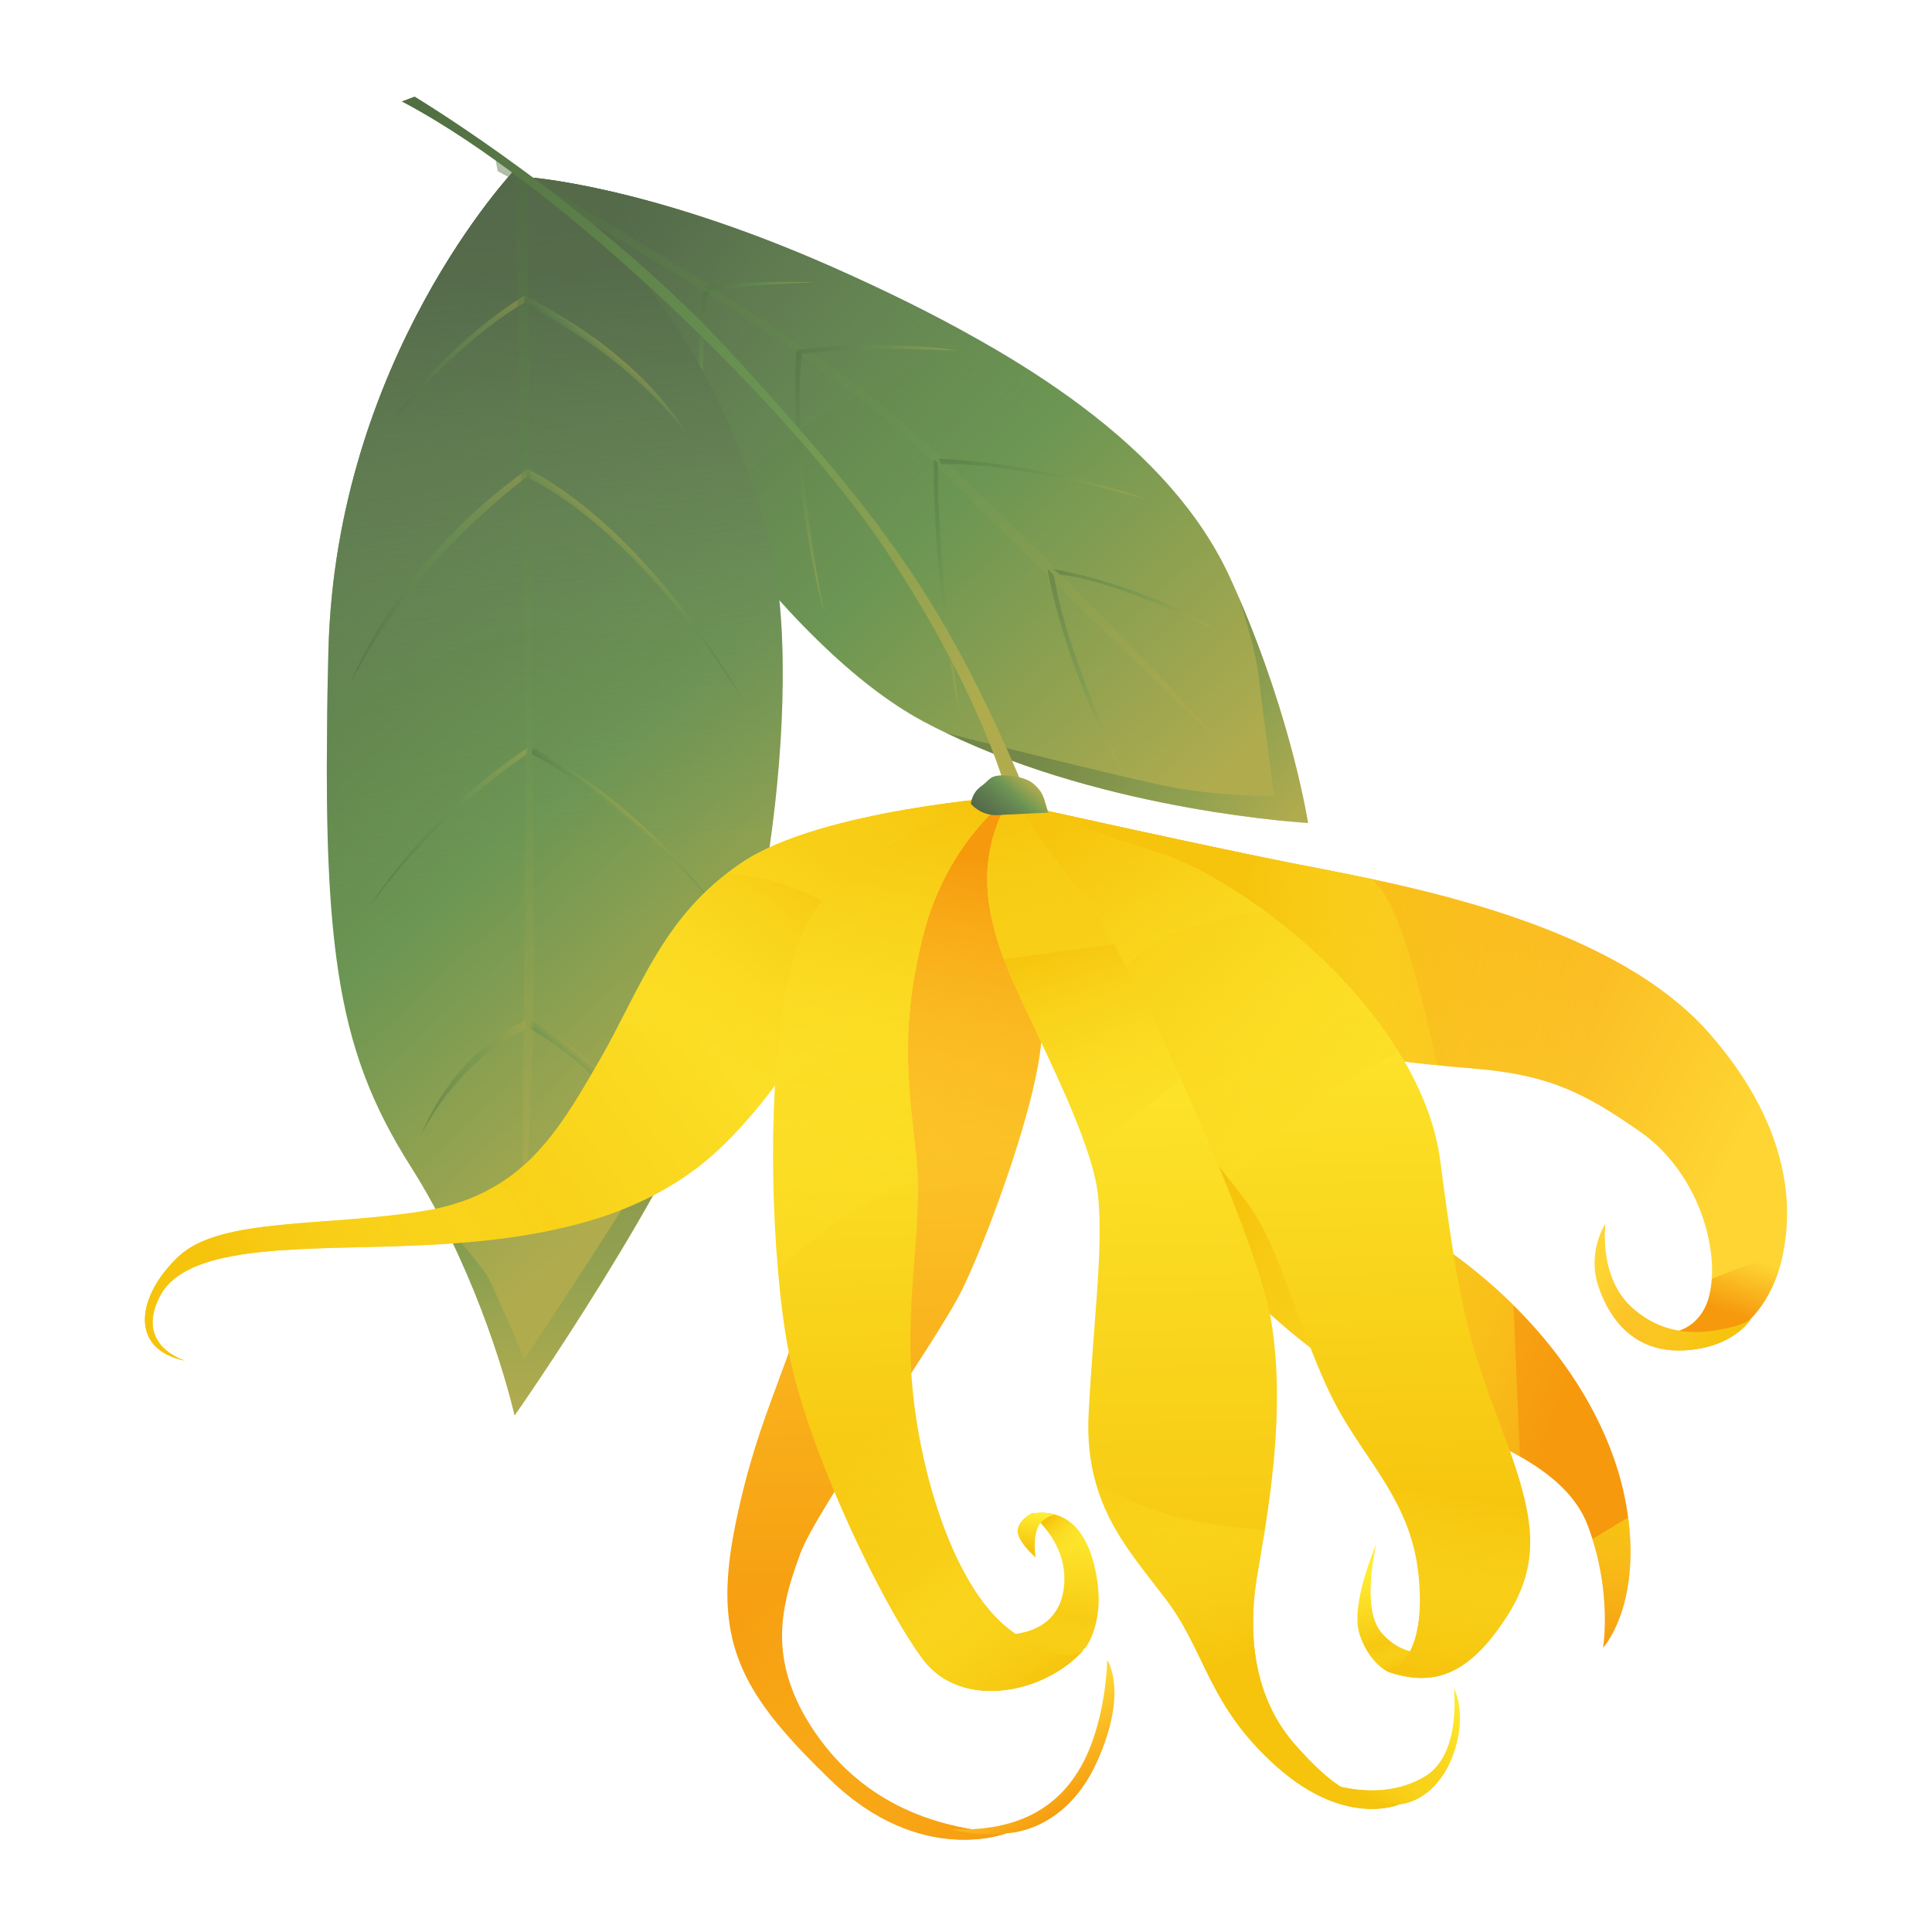 <?xml version="1.0" encoding="UTF-8"?>
<svg xmlns="http://www.w3.org/2000/svg" width="40" height="40" viewBox="0 0 40 40" fill="none">
  <path d="M27.081 17.038C27.081 17.038 22.973 16.813 19.593 15.177C19.433 15.102 19.275 15.02 19.117 14.937C18.403 14.554 17.668 13.977 16.949 13.276C16.173 12.523 15.412 11.622 14.706 10.668C12.908 8.238 11.446 5.436 10.923 3.669C10.923 3.669 13.358 3.819 17.216 5.521C18.305 6.003 19.337 6.507 20.287 7.048C21.053 7.48 21.764 7.936 22.406 8.419C23.793 9.462 24.864 10.632 25.477 11.982C25.542 12.122 25.601 12.259 25.661 12.396C26.763 14.963 27.081 17.038 27.081 17.038Z" fill="url(#paint0_linear_1330_20169)"></path>
  <path opacity="0.45" d="M27.082 17.038C27.082 17.038 22.973 16.813 19.594 15.178C20.427 15.387 23.328 16.117 24.21 16.288C25.245 16.489 26.381 16.489 26.381 16.489C26.381 16.489 26.179 14.986 26.047 13.918C26 13.545 25.843 12.979 25.661 12.396C26.764 14.963 27.082 17.038 27.082 17.038Z" fill="url(#paint1_linear_1330_20169)"></path>
  <path opacity="0.75" d="M22.406 8.419C21.402 8.655 20.145 9.115 19.301 10.011C18.434 10.934 17.565 12.256 16.949 13.276C16.173 12.523 15.412 11.622 14.706 10.668C12.908 8.238 11.446 5.436 10.923 3.669C10.923 3.669 13.358 3.819 17.216 5.521C18.305 6.003 19.337 6.507 20.287 7.048C21.053 7.48 21.764 7.936 22.406 8.419Z" fill="url(#paint2_linear_1330_20169)"></path>
  <path opacity="0.75" d="M20.287 7.048C19.386 7.392 18.364 7.832 17.43 8.342C16.196 9.02 15.291 9.941 14.706 10.668C12.908 8.238 11.446 5.436 10.923 3.669C10.923 3.669 13.358 3.819 17.216 5.521C18.305 6.003 19.337 6.507 20.287 7.048Z" fill="url(#paint3_linear_1330_20169)"></path>
  <path opacity="0.45" d="M25.61 15.721C25.61 15.721 21.857 12.133 19.4 9.645C16.763 6.974 10.303 3.544 10.303 3.544L10.253 3.269C10.253 3.269 15.261 6.073 17.831 8.043C20.402 10.012 25.61 15.721 25.61 15.721Z" fill="url(#paint4_linear_1330_20169)"></path>
  <path opacity="0.45" d="M14.56 5.922C14.56 5.922 15.587 5.797 16.864 5.847C16.864 5.847 15.303 5.897 14.727 6.022L14.56 5.922Z" fill="url(#paint5_linear_1330_20169)"></path>
  <path opacity="0.45" d="M14.561 6.048C14.561 6.048 14.36 7.225 14.561 8.877C14.561 8.877 14.502 6.807 14.678 6.006L14.561 6.048Z" fill="url(#paint6_linear_1330_20169)"></path>
  <path opacity="0.45" d="M16.488 7.25C16.488 7.25 16.288 9.779 17.064 12.683C17.064 12.683 16.397 9.545 16.597 7.325L16.488 7.25Z" fill="url(#paint7_linear_1330_20169)"></path>
  <path opacity="0.45" d="M16.489 7.25C16.489 7.25 18.25 7.008 19.835 7.258C19.835 7.258 17.799 7.158 16.597 7.325L16.489 7.25Z" fill="url(#paint8_linear_1330_20169)"></path>
  <path opacity="0.45" d="M19.335 9.512C19.335 9.512 19.285 12.032 19.869 14.753C19.869 14.753 19.385 11.498 19.418 9.578L19.335 9.512Z" fill="url(#paint9_linear_1330_20169)"></path>
  <path opacity="0.45" d="M19.435 9.496C19.435 9.496 21.705 9.58 23.758 10.347C23.758 10.347 21.02 9.546 19.485 9.613L19.435 9.496Z" fill="url(#paint10_linear_1330_20169)"></path>
  <path opacity="0.45" d="M21.689 11.78C21.689 11.78 22.006 13.8 23.257 16.02C23.257 16.02 22.056 13.483 21.822 11.914L21.689 11.78Z" fill="url(#paint11_linear_1330_20169)"></path>
  <path opacity="0.45" d="M21.805 11.78C21.805 11.78 23.741 12.114 25.227 13.066C25.227 13.066 23.056 11.997 21.938 11.897L21.805 11.78Z" fill="url(#paint12_linear_1330_20169)"></path>
  <path d="M16.204 13.731C16.217 14.776 16.142 15.948 15.989 17.131C15.865 18.106 15.686 19.087 15.464 20.013C15.464 20.013 15.464 20.016 15.464 20.018C15.327 20.569 15.177 21.102 15.011 21.596C14.059 24.45 10.654 29.306 10.654 29.306C10.654 29.306 10.222 27.358 9.141 25.268C8.949 24.895 8.737 24.52 8.502 24.15C7.712 22.903 7.247 21.736 7.001 20.096C6.809 18.817 6.747 17.255 6.771 15.144C6.773 14.623 6.784 14.072 6.799 13.482C6.949 7.423 10.654 3.519 10.654 3.519C10.654 3.519 10.657 3.519 10.657 3.521C10.748 3.568 10.835 3.617 10.924 3.669C14.015 5.472 15.821 9.798 16.114 12.23C16.168 12.686 16.199 13.193 16.204 13.731Z" fill="url(#paint13_linear_1330_20169)"></path>
  <path opacity="0.45" d="M15.464 20.02C15.327 20.571 15.177 21.104 15.011 21.598C14.059 24.452 10.654 29.308 10.654 29.308C10.654 29.308 10.222 27.36 9.141 25.269C9.617 25.802 10.028 26.291 10.121 26.472C10.354 26.938 10.856 28.141 10.856 28.141C10.856 28.141 13.759 23.8 14.227 22.731C14.468 22.18 15.003 21.015 15.464 20.02Z" fill="url(#paint14_linear_1330_20169)"></path>
  <path d="M16.204 13.731C16.217 14.776 16.142 15.948 15.989 17.131C14.387 17.188 11.974 17.39 10.054 18.057C8.636 18.548 7.653 19.356 7.001 20.096C6.809 18.817 6.747 17.255 6.771 15.144C6.773 14.623 6.784 14.072 6.799 13.482C6.949 7.423 10.654 3.519 10.654 3.519C10.654 3.519 10.657 3.519 10.657 3.521C10.748 3.568 10.835 3.617 10.924 3.669C14.015 5.472 15.821 9.798 16.114 12.23C16.168 12.686 16.199 13.193 16.204 13.731Z" fill="url(#paint15_linear_1330_20169)"></path>
  <path opacity="0.75" d="M16.204 13.731C14.711 13.343 11.883 12.722 10.328 13.133C8.923 13.503 7.56 14.489 6.771 15.144C6.773 14.623 6.783 14.072 6.799 13.482C6.949 7.423 10.654 3.519 10.654 3.519C10.654 3.519 10.657 3.519 10.657 3.521C10.747 3.568 10.835 3.617 10.923 3.669C14.015 5.472 15.821 9.798 16.113 12.23C16.168 12.686 16.199 13.193 16.204 13.731Z" fill="url(#paint16_linear_1330_20169)"></path>
  <path opacity="0.45" d="M13.334 23.549C13.334 23.549 12.557 22.222 10.98 21.296V21.12C10.98 21.12 12.733 21.972 13.334 23.549Z" fill="url(#paint17_linear_1330_20169)"></path>
  <path opacity="0.45" d="M8.718 23.499C8.718 23.499 9.452 21.963 10.904 21.296L10.871 21.129C10.871 21.129 9.469 21.679 8.718 23.499Z" fill="url(#paint18_linear_1330_20169)"></path>
  <path opacity="0.45" d="M14.777 18.743C14.777 18.743 13.325 16.84 11.005 15.605L11.022 15.472C11.022 15.472 13.175 16.506 14.777 18.743Z" fill="url(#paint19_linear_1330_20169)"></path>
  <path opacity="0.45" d="M10.905 15.622C10.905 15.622 9.119 16.757 7.649 18.777C7.649 18.777 8.784 16.891 10.938 15.472L10.905 15.622Z" fill="url(#paint20_linear_1330_20169)"></path>
  <path opacity="0.45" d="M10.905 9.879C10.905 9.879 8.535 11.581 7.25 14.169C7.25 14.169 8.117 11.715 10.922 9.712L10.905 9.879Z" fill="url(#paint21_linear_1330_20169)"></path>
  <path opacity="0.45" d="M15.395 14.519C15.395 14.519 13.358 11.081 10.904 9.879L10.921 9.712C10.921 9.712 13.241 10.73 15.395 14.519Z" fill="url(#paint22_linear_1330_20169)"></path>
  <path opacity="0.45" d="M8.167 8.677C8.167 8.677 9.486 7.058 10.872 6.257L10.855 6.123C10.855 6.123 9.286 7.041 8.167 8.677Z" fill="url(#paint23_linear_1330_20169)"></path>
  <path opacity="0.45" d="M10.838 6.307C10.838 6.307 12.825 7.175 14.194 8.961C14.194 8.961 13.409 7.409 10.855 6.123L10.838 6.307Z" fill="url(#paint24_linear_1330_20169)"></path>
  <path opacity="0.45" d="M10.804 26.154C10.822 23.634 10.887 15.655 10.887 15.054C10.887 14.498 10.688 4.979 10.657 3.522C10.747 3.569 10.835 3.618 10.923 3.67L11.055 19.292C11.104 21.797 10.804 26.154 10.804 26.154Z" fill="url(#paint25_linear_1330_20169)"></path>
  <path d="M33.19 34.114C33.19 34.114 33.361 33.09 32.97 31.864C32.939 31.765 32.903 31.662 32.864 31.561C32.626 30.955 32.096 30.51 31.47 30.156C30.704 29.721 29.796 29.424 29.133 29.134C29.061 29.103 28.986 29.067 28.906 29.028C27.679 28.428 25.731 27.015 24.202 24.852C23.829 24.322 23.581 23.763 23.428 23.219C23.397 23.119 23.372 23.017 23.348 22.919C22.952 21.214 23.374 19.719 23.374 19.719C23.374 19.719 23.767 20.151 24.378 20.793C24.825 21.263 25.392 21.846 26.003 22.454C27.025 23.465 28.174 24.544 29.128 25.282C29.333 25.44 29.527 25.582 29.71 25.703C30.313 26.105 30.857 26.549 31.335 27.023C32.647 28.322 33.47 29.838 33.69 31.287C33.697 31.331 33.703 31.375 33.708 31.416C33.953 33.3 33.19 34.114 33.19 34.114Z" fill="url(#paint26_linear_1330_20169)"></path>
  <path d="M31.469 30.156C30.703 29.721 29.795 29.424 29.133 29.134C27.933 28.607 25.829 27.155 24.202 24.852C23.759 24.224 23.495 23.556 23.348 22.92L23.25 21.497L24.378 20.793C25.733 22.216 28.158 24.666 29.71 25.704C30.313 26.105 30.856 26.55 31.335 27.023C31.371 27.918 31.428 29.181 31.469 30.156Z" fill="url(#paint27_linear_1330_20169)"></path>
  <path d="M29.127 25.281L28.905 29.027C27.678 28.427 25.73 27.014 24.201 24.851C23.828 24.321 23.58 23.762 23.427 23.219L24.025 21.545L26.002 22.453C27.024 23.465 28.173 24.544 29.127 25.281Z" fill="url(#paint28_linear_1330_20169)"></path>
  <path d="M33.19 34.116C33.19 34.116 33.361 33.091 32.97 31.865L33.708 31.417C33.953 33.301 33.19 34.116 33.19 34.116Z" fill="url(#paint29_linear_1330_20169)"></path>
  <path d="M36.925 25.897C36.869 26.202 36.781 26.453 36.695 26.637C36.328 27.439 35.725 27.739 35.425 27.772C35.125 27.806 34.457 27.604 34.457 27.604C34.457 27.604 35.293 27.638 35.425 26.637C35.433 26.585 35.438 26.531 35.441 26.476C35.505 25.488 35.001 24.161 33.958 23.431C33.467 23.09 33.047 22.82 32.6 22.616C32.043 22.36 31.438 22.205 30.584 22.13C29.05 21.998 27.981 21.897 27.314 21.429C26.657 20.971 21.112 16.756 20.941 16.624C21.104 16.66 24.721 17.468 26.68 17.858C28.118 18.145 30.902 18.603 33.135 19.734C34.009 20.174 34.798 20.72 35.391 21.395C37.011 23.245 37.127 24.877 36.925 25.897Z" fill="url(#paint30_linear_1330_20169)"></path>
  <path d="M32.6 22.616C32.043 22.36 31.438 22.205 30.584 22.13C30.292 22.104 30.015 22.081 29.756 22.052C28.657 21.946 27.854 21.806 27.314 21.429C26.657 20.971 21.112 16.756 20.941 16.624C21.104 16.66 24.721 17.468 26.68 17.858C27.143 17.949 27.743 18.06 28.421 18.205C29.851 18.51 31.619 18.966 33.135 19.734C33.197 20.769 32.884 21.856 32.6 22.616Z" fill="url(#paint31_linear_1330_20169)"></path>
  <path d="M29.756 22.052C28.657 21.946 27.854 21.806 27.314 21.429C26.657 20.971 21.112 16.756 20.941 16.624C21.104 16.66 24.721 17.468 26.68 17.858C27.143 17.949 27.743 18.06 28.421 18.205C28.485 18.28 28.545 18.355 28.599 18.425C29.073 19.046 29.539 21.028 29.756 22.052Z" fill="url(#paint32_linear_1330_20169)"></path>
  <path d="M36.926 25.898C36.869 26.203 36.781 26.454 36.696 26.637C36.328 27.439 35.725 27.74 35.425 27.773C35.125 27.807 34.458 27.605 34.458 27.605C34.458 27.605 35.293 27.639 35.425 26.637C35.433 26.586 35.438 26.532 35.441 26.477C35.88 26.304 36.442 26.086 36.926 25.898Z" fill="url(#paint33_linear_1330_20169)"></path>
  <path d="M36.256 27.297C36.217 27.362 35.863 27.895 34.893 27.957C34.132 28.006 33.64 27.649 33.343 27.17C33.234 27 33.151 26.811 33.089 26.622C32.856 25.903 33.239 25.336 33.239 25.336C33.239 25.336 33.089 26.438 33.79 27.072C33.798 27.077 33.803 27.085 33.811 27.09C34.507 27.703 35.265 27.605 35.726 27.507C36.135 27.419 36.238 27.318 36.256 27.297Z" fill="url(#paint34_linear_1330_20169)"></path>
  <path d="M36.256 27.297C36.217 27.362 35.862 27.895 34.892 27.957C34.132 28.006 33.64 27.649 33.342 27.17C33.498 27.142 33.66 27.116 33.811 27.09C34.507 27.703 35.265 27.605 35.725 27.506C36.134 27.419 36.237 27.318 36.256 27.297Z" fill="url(#paint35_linear_1330_20169)"></path>
  <path d="M20.92 16.49L17.733 19.794C17.733 19.794 17.073 21.098 16.121 22.376C15.64 23.028 15.081 23.673 14.493 24.133C13.862 24.627 13.145 24.977 12.382 25.222C11.039 25.649 9.554 25.761 8.149 25.805C5.947 25.869 3.844 25.805 3.308 26.839C2.801 27.823 3.74 28.143 3.836 28.172C2.641 27.934 2.845 26.803 3.709 26.003C4.578 25.201 6.747 25.403 8.785 25.07C9.386 24.971 9.874 24.788 10.283 24.539C11.267 23.949 11.812 22.989 12.423 21.931C12.563 21.688 12.692 21.445 12.816 21.204C13.463 19.962 13.988 18.78 15.36 17.859C16.998 16.757 20.92 16.49 20.92 16.49Z" fill="url(#paint36_linear_1330_20169)"></path>
  <path d="M20.92 16.49L18.095 19.416L17.733 19.794C17.733 19.794 17.073 21.098 16.121 22.376C15.43 21.952 14.625 21.505 14.059 21.331C13.697 21.22 13.257 21.192 12.817 21.204C13.412 20.061 13.906 18.966 15.055 18.079C15.15 18.004 15.254 17.931 15.36 17.859C16.998 16.757 20.92 16.49 20.92 16.49Z" fill="url(#paint37_linear_1330_20169)"></path>
  <path d="M20.92 16.49L18.095 19.416C17.888 19.241 17.676 19.075 17.463 18.925C16.662 18.358 15.769 18.141 15.055 18.079C15.15 18.004 15.254 17.931 15.36 17.859C16.998 16.757 20.92 16.49 20.92 16.49Z" fill="url(#paint38_linear_1330_20169)"></path>
  <path d="M3.309 26.839C2.802 27.823 3.741 28.143 3.836 28.172C2.641 27.934 2.846 26.803 3.71 26.003C4.579 25.201 6.747 25.403 8.786 25.07C9.386 24.971 9.875 24.788 10.284 24.539C11.011 24.777 11.756 25.018 12.382 25.222C11.039 25.649 9.554 25.76 8.149 25.804C5.948 25.869 3.844 25.804 3.309 26.839Z" fill="url(#paint39_linear_1330_20169)"></path>
  <path d="M16.256 33.222C16.116 33.939 16.163 34.767 16.797 35.753C17.767 37.253 19.234 37.856 20.838 37.955C20.838 37.955 19.068 38.656 17.198 36.855C15.545 35.259 14.882 34.239 15.1 32.338C15.128 32.092 15.172 31.828 15.229 31.546C15.728 29.109 16.429 28.239 16.831 26.203C16.892 25.88 16.947 25.525 16.999 25.15C17.265 23.166 17.407 20.625 18.166 19.36C19.068 17.859 20.302 16.759 20.921 16.49C20.921 16.49 21.604 20.061 21.57 21.362C21.552 22.108 21.198 23.373 20.794 24.526C20.494 25.393 20.163 26.198 19.935 26.671C19.402 27.773 16.898 31.246 16.564 32.18C16.448 32.5 16.326 32.847 16.256 33.222Z" fill="url(#paint40_linear_1330_20169)"></path>
  <path d="M21.57 21.362C21.552 22.108 21.198 23.373 20.794 24.526C19.697 24.462 18.204 24.801 16.998 25.15C17.265 23.166 17.407 20.625 18.165 19.36C19.068 17.859 20.302 16.759 20.921 16.49C20.921 16.49 21.604 20.061 21.57 21.362Z" fill="url(#paint41_linear_1330_20169)"></path>
  <path d="M20.838 37.954C20.838 37.954 19.068 38.655 17.198 36.854C15.545 35.258 14.882 34.239 15.1 32.337C15.436 32.593 15.858 32.917 16.256 33.222C16.116 33.938 16.163 34.766 16.797 35.752C17.767 37.253 19.234 37.856 20.838 37.954Z" fill="url(#paint42_linear_1330_20169)"></path>
  <path d="M20.838 37.955C20.838 37.955 22.039 37.956 22.707 36.487C23.375 35.018 22.924 34.367 22.924 34.367C22.924 34.367 22.907 35.652 22.373 36.587C21.839 37.522 20.938 37.923 19.686 37.873C19.686 37.873 20.272 38.038 20.838 37.955Z" fill="url(#paint43_linear_1330_20169)"></path>
  <path d="M22.713 33.494C22.64 33.906 22.472 34.115 22.472 34.115C21.636 34.816 20.635 34.516 20.635 34.516C20.635 34.516 20.001 33.849 20.736 33.849C21.246 33.849 21.675 33.688 21.887 33.311C21.983 33.145 22.037 32.935 22.037 32.682C22.037 32.547 22.019 32.423 21.988 32.307C21.897 31.958 21.698 31.694 21.543 31.531C21.426 31.409 21.336 31.344 21.336 31.344C21.52 31.311 21.685 31.316 21.835 31.357C22.128 31.435 22.355 31.65 22.513 31.991C22.599 32.175 22.661 32.392 22.705 32.648C22.765 32.99 22.754 33.272 22.713 33.494Z" fill="url(#paint44_linear_1330_20169)"></path>
  <path d="M22.514 31.99L21.988 32.306C21.898 31.957 21.699 31.692 21.543 31.53C21.427 31.408 21.336 31.343 21.336 31.343C21.52 31.31 21.686 31.315 21.836 31.356C22.128 31.434 22.356 31.649 22.514 31.99Z" fill="url(#paint45_linear_1330_20169)"></path>
  <path d="M22.713 33.494C22.64 33.906 22.472 34.115 22.472 34.115C21.636 34.816 20.635 34.516 20.635 34.516C20.635 34.516 20.001 33.849 20.736 33.849C21.246 33.849 21.675 33.688 21.887 33.31C22.136 33.365 22.431 33.432 22.713 33.494Z" fill="url(#paint46_linear_1330_20169)"></path>
  <path d="M22.45 34.141C21.64 35.072 19.912 35.408 19.118 34.366C18.422 33.453 17.123 30.878 16.528 28.806C16.44 28.49 16.365 28.187 16.313 27.905C16.23 27.466 16.158 26.909 16.106 26.286C16.008 25.147 15.972 23.789 16.044 22.524C16.122 21.093 16.342 19.784 16.763 19.044C17.767 17.29 20.67 16.49 20.67 16.49H20.921C20.921 16.49 19.62 17.39 19.118 19.344C18.89 20.239 18.807 20.974 18.799 21.642C18.789 22.439 18.887 23.14 18.968 23.9C18.988 24.084 18.999 24.265 19.004 24.449C19.035 25.652 18.782 26.839 18.867 28.407C18.872 28.516 18.882 28.627 18.893 28.744C19.056 30.514 19.741 32.821 20.872 33.717C21.912 34.539 22.352 34.236 22.45 34.141Z" fill="url(#paint47_linear_1330_20169)"></path>
  <path d="M20.92 16.49C20.92 16.49 19.619 17.39 19.117 19.344C18.889 20.239 18.806 20.974 18.799 21.642C18.788 22.439 18.887 23.14 18.967 23.9C18.987 24.084 18.998 24.265 19.003 24.449C17.841 24.834 16.786 25.665 16.105 26.286C16.007 25.147 15.97 23.789 16.043 22.524C16.121 21.093 16.341 19.784 16.762 19.044C17.766 17.29 20.669 16.49 20.669 16.49H20.92Z" fill="url(#paint48_linear_1330_20169)"></path>
  <path d="M21.836 31.357C21.813 31.363 21.655 31.399 21.544 31.531C21.508 31.575 21.477 31.631 21.459 31.701C21.384 31.988 21.446 32.25 21.446 32.25C21.446 32.25 21.096 31.95 21.07 31.724C21.044 31.499 21.337 31.344 21.337 31.344C21.52 31.311 21.686 31.316 21.836 31.357Z" fill="url(#paint49_linear_1330_20169)"></path>
  <path d="M22.45 34.141C21.64 35.073 19.912 35.409 19.117 34.366C18.799 33.95 18.362 33.194 17.919 32.297C17.386 31.22 16.854 29.937 16.527 28.806C17.197 28.783 18.326 28.713 18.326 28.713C18.326 28.713 18.543 28.723 18.892 28.744C18.985 29.755 19.249 30.943 19.669 31.942C19.984 32.692 20.385 33.334 20.872 33.717C21.912 34.54 22.352 34.237 22.45 34.141Z" fill="url(#paint50_linear_1330_20169)"></path>
  <path d="M22.45 34.141C21.64 35.072 19.912 35.408 19.117 34.366C18.799 33.949 18.362 33.194 17.919 32.296C18.483 32.27 19.107 32.185 19.619 31.962C19.635 31.954 19.653 31.949 19.669 31.941C19.984 32.692 20.385 33.333 20.872 33.716C21.912 34.539 22.352 34.236 22.45 34.141Z" fill="url(#paint51_linear_1330_20169)"></path>
  <path d="M20.921 16.49C20.921 16.49 19.619 17.39 19.117 19.344C18.889 20.239 18.806 20.974 18.799 21.642C18.421 21.644 18.017 21.675 17.632 21.763C17.078 21.888 16.514 22.201 16.044 22.524C16.121 21.093 16.341 19.784 16.763 19.044C17.767 17.29 20.67 16.49 20.67 16.49H20.921Z" fill="url(#paint52_linear_1330_20169)"></path>
  <path d="M29.567 34.215C29.567 34.215 29.484 34.567 29.417 34.583C29.35 34.601 28.75 34.616 28.75 34.616C28.75 34.616 28.419 34.477 28.206 33.99C28.186 33.941 28.165 33.889 28.147 33.832C27.955 33.234 28.46 32.05 28.496 31.967C28.475 32.06 28.18 33.302 28.599 33.799C28.683 33.897 28.768 33.974 28.853 34.032C29.218 34.282 29.567 34.215 29.567 34.215Z" fill="url(#paint53_linear_1330_20169)"></path>
  <path d="M29.567 34.216C29.567 34.216 29.485 34.568 29.418 34.584C29.35 34.602 28.75 34.617 28.75 34.617C28.75 34.617 28.419 34.478 28.206 33.991C28.429 34.017 28.677 34.041 28.853 34.032C29.218 34.283 29.567 34.216 29.567 34.216Z" fill="url(#paint54_linear_1330_20169)"></path>
  <path d="M31.188 33.481C30.386 34.718 29.651 34.917 28.75 34.617C28.75 34.617 29.516 34.449 29.384 32.746C29.328 32.017 29.11 31.46 28.828 30.958C28.453 30.283 27.964 29.706 27.581 28.94C26.913 27.605 26.512 25.835 25.845 24.935C25.731 24.78 25.599 24.609 25.459 24.428C24.789 23.564 23.943 22.532 23.943 22.532C23.943 22.532 20.637 18.594 20.921 16.49C20.921 16.49 21.938 17.057 23.876 17.623C25.314 18.048 27.679 19.706 28.96 21.779C29.402 22.493 29.718 23.256 29.819 24.035C30.217 27.073 30.386 27.706 31.053 29.476C31.175 29.802 31.286 30.099 31.377 30.379C31.783 31.621 31.84 32.475 31.188 33.481Z" fill="url(#paint55_linear_1330_20169)"></path>
  <path d="M28.959 21.779C28.723 21.895 28.472 22.022 28.211 22.169C27.078 22.801 26.128 23.709 25.458 24.428C24.788 23.564 23.942 22.532 23.942 22.532C23.942 22.532 23.29 21.755 22.591 20.707C21.714 19.396 20.762 17.66 20.92 16.49C20.92 16.49 21.936 17.057 23.874 17.623C24.518 17.812 25.349 18.249 26.182 18.86C27.212 19.616 28.252 20.635 28.959 21.779Z" fill="url(#paint56_linear_1330_20169)"></path>
  <path d="M26.184 18.86C25.172 19.013 24.059 19.277 23.576 19.761C23.291 20.043 22.944 20.376 22.593 20.707C21.715 19.396 20.763 17.66 20.921 16.49C20.921 16.49 21.938 17.057 23.876 17.623C24.52 17.812 25.351 18.25 26.184 18.86Z" fill="url(#paint57_linear_1330_20169)"></path>
  <path d="M31.187 33.481C30.385 34.718 29.65 34.917 28.75 34.617C28.75 34.617 29.516 34.449 29.384 32.746C29.327 32.017 29.11 31.461 28.828 30.959C29.309 30.886 29.919 30.777 30.52 30.612C30.823 30.529 31.112 30.451 31.376 30.379C31.782 31.621 31.839 32.475 31.187 33.481Z" fill="url(#paint58_linear_1330_20169)"></path>
  <path d="M30.051 36.421C29.989 36.573 29.916 36.703 29.836 36.809C29.466 37.332 28.982 37.355 28.982 37.355C27.932 37.489 27.445 36.905 27.445 36.905C27.864 37.054 28.765 37.238 29.515 36.77C29.541 36.754 29.567 36.736 29.593 36.716C30.255 36.209 30.1 34.951 30.1 34.951C30.1 34.951 30.418 35.518 30.051 36.421Z" fill="url(#paint59_linear_1330_20169)"></path>
  <path d="M29.836 36.807C29.466 37.33 28.982 37.353 28.982 37.353C27.932 37.487 27.445 36.903 27.445 36.903C27.864 37.053 28.765 37.237 29.515 36.768C29.541 36.752 29.567 36.734 29.593 36.714L29.836 36.807Z" fill="url(#paint60_linear_1330_20169)"></path>
  <path d="M28.982 37.354C28.982 37.354 27.88 37.856 26.444 36.586C25.011 35.318 24.977 34.216 24.142 33.114C23.559 32.348 22.964 31.681 22.69 30.713C22.568 30.291 22.509 29.812 22.54 29.243C22.638 27.372 22.84 25.903 22.739 24.801C22.716 24.537 22.644 24.232 22.535 23.9C22.204 22.863 21.544 21.577 21.037 20.462C20.369 18.992 20.17 17.794 20.92 16.49C20.92 16.49 21.603 17.525 22.473 18.591C22.879 19.091 23.683 20.648 24.452 22.34V22.343C25.324 24.265 26.152 26.366 26.312 27.305C26.561 28.765 26.4 30.335 26.186 31.683C26.139 31.97 26.092 32.25 26.046 32.514C25.777 34.017 26.046 35.251 26.812 36.12C27.58 36.987 28.082 37.321 28.982 37.354Z" fill="url(#paint61_linear_1330_20169)"></path>
  <path d="M28.982 37.354C28.982 37.354 27.88 37.856 26.444 36.586C25.011 35.318 24.977 34.216 24.142 33.114C23.559 32.348 22.964 31.681 22.69 30.713C22.962 30.86 23.288 31.018 23.673 31.179C24.38 31.468 25.345 31.613 26.185 31.683C26.139 31.97 26.092 32.25 26.046 32.514C25.776 34.017 26.046 35.251 26.812 36.12C27.58 36.987 28.082 37.321 28.982 37.354Z" fill="url(#paint62_linear_1330_20169)"></path>
  <path d="M24.452 22.34V22.343C23.966 22.728 23.125 23.406 22.535 23.9C22.204 22.863 21.544 21.577 21.037 20.462C20.944 20.257 20.861 20.061 20.789 19.864C20.333 18.658 20.274 17.613 20.921 16.49C20.921 16.49 21.604 17.525 22.473 18.591C22.625 18.777 22.835 19.116 23.078 19.556C23.479 20.283 23.974 21.284 24.452 22.34Z" fill="url(#paint63_linear_1330_20169)"></path>
  <path d="M23.078 19.556C22.361 19.644 21.489 19.755 20.788 19.864C20.333 18.658 20.273 17.613 20.92 16.49C20.92 16.49 21.603 17.525 22.472 18.591C22.625 18.777 22.835 19.116 23.078 19.556Z" fill="url(#paint64_linear_1330_20169)"></path>
  <path d="M20.803 16.288C20.803 16.288 20.269 14.285 18.333 11.381C16.396 8.476 11.623 3.836 8.317 2.1L8.584 2C8.584 2 12.424 4.304 15.295 7.475C18.166 10.646 19.501 12.316 21.171 16.255L20.803 16.288Z" fill="url(#paint65_linear_1330_20169)"></path>
  <path d="M21.705 16.825C21.705 16.825 21.532 16.832 21.314 16.843H21.312C21.092 16.853 20.828 16.863 20.655 16.874C20.303 16.89 20.104 16.641 20.104 16.641C20.104 16.641 20.119 16.424 20.303 16.289C20.486 16.157 20.486 16.072 20.688 16.056C20.75 16.051 20.823 16.051 20.901 16.061C21.074 16.077 21.268 16.126 21.371 16.206C21.521 16.323 21.588 16.439 21.622 16.556C21.656 16.675 21.705 16.825 21.705 16.825Z" fill="url(#paint66_linear_1330_20169)"></path>
  <path d="M21.322 16.806L21.314 16.843H21.312C21.092 16.853 20.828 16.863 20.655 16.874C20.303 16.89 20.104 16.641 20.104 16.641C20.104 16.641 20.119 16.424 20.303 16.289C20.486 16.157 20.486 16.072 20.688 16.056C20.75 16.051 20.823 16.051 20.901 16.061C20.895 16.093 20.898 16.123 20.903 16.157C20.955 16.457 21.322 16.806 21.322 16.806Z" fill="url(#paint67_linear_1330_20169)"></path>
  <defs>
    <linearGradient id="paint0_linear_1330_20169" x1="24.958" y1="16.406" x2="11.164" y2="1.523" gradientUnits="userSpaceOnUse">
      <stop stop-color="#B0AC4E"></stop>
      <stop offset="0.386" stop-color="#6C9653"></stop>
      <stop offset="1" stop-color="#4D6940"></stop>
    </linearGradient>
    <linearGradient id="paint1_linear_1330_20169" x1="26.609" y1="17.181" x2="22.903" y2="14.022" gradientUnits="userSpaceOnUse">
      <stop stop-color="#B0AC4E"></stop>
      <stop offset="0.386" stop-color="#6C9653"></stop>
      <stop offset="1" stop-color="#4D6940"></stop>
    </linearGradient>
    <linearGradient id="paint2_linear_1330_20169" x1="19.71" y1="10.876" x2="13.367" y2="5.467" gradientUnits="userSpaceOnUse">
      <stop stop-color="#759661" stop-opacity="0"></stop>
      <stop offset="1" stop-color="#54694A"></stop>
    </linearGradient>
    <linearGradient id="paint3_linear_1330_20169" x1="18.321" y1="9.483" x2="12.279" y2="4.909" gradientUnits="userSpaceOnUse">
      <stop stop-color="#759661" stop-opacity="0"></stop>
      <stop offset="1" stop-color="#54694A"></stop>
    </linearGradient>
    <linearGradient id="paint4_linear_1330_20169" x1="23.309" y1="15.406" x2="10.322" y2="1.394" gradientUnits="userSpaceOnUse">
      <stop stop-color="#B0AC4E"></stop>
      <stop offset="0.386" stop-color="#6C9653"></stop>
      <stop offset="1" stop-color="#4D6940"></stop>
    </linearGradient>
    <linearGradient id="paint5_linear_1330_20169" x1="16.131" y1="6.337" x2="15.129" y2="5.255" gradientUnits="userSpaceOnUse">
      <stop stop-color="#B0AC4E"></stop>
      <stop offset="0.386" stop-color="#6C9653"></stop>
      <stop offset="1" stop-color="#4D6940"></stop>
    </linearGradient>
    <linearGradient id="paint6_linear_1330_20169" x1="15.178" y1="8.045" x2="13.801" y2="6.559" gradientUnits="userSpaceOnUse">
      <stop stop-color="#B0AC4E"></stop>
      <stop offset="0.386" stop-color="#6C9653"></stop>
      <stop offset="1" stop-color="#4D6940"></stop>
    </linearGradient>
    <linearGradient id="paint7_linear_1330_20169" x1="18.002" y1="11.268" x2="15.098" y2="8.134" gradientUnits="userSpaceOnUse">
      <stop stop-color="#B0AC4E"></stop>
      <stop offset="0.386" stop-color="#6C9653"></stop>
      <stop offset="1" stop-color="#4D6940"></stop>
    </linearGradient>
    <linearGradient id="paint8_linear_1330_20169" x1="18.795" y1="7.937" x2="17.282" y2="6.304" gradientUnits="userSpaceOnUse">
      <stop stop-color="#B0AC4E"></stop>
      <stop offset="0.386" stop-color="#6C9653"></stop>
      <stop offset="1" stop-color="#4D6940"></stop>
    </linearGradient>
    <linearGradient id="paint9_linear_1330_20169" x1="20.775" y1="13.387" x2="17.983" y2="10.375" gradientUnits="userSpaceOnUse">
      <stop stop-color="#B0AC4E"></stop>
      <stop offset="0.386" stop-color="#6C9653"></stop>
      <stop offset="1" stop-color="#4D6940"></stop>
    </linearGradient>
    <linearGradient id="paint10_linear_1330_20169" x1="22.57" y1="11.003" x2="20.205" y2="8.452" gradientUnits="userSpaceOnUse">
      <stop stop-color="#B0AC4E"></stop>
      <stop offset="0.386" stop-color="#6C9653"></stop>
      <stop offset="1" stop-color="#4D6940"></stop>
    </linearGradient>
    <linearGradient id="paint11_linear_1330_20169" x1="23.635" y1="15.148" x2="20.864" y2="12.158" gradientUnits="userSpaceOnUse">
      <stop stop-color="#B0AC4E"></stop>
      <stop offset="0.386" stop-color="#6C9653"></stop>
      <stop offset="1" stop-color="#4D6940"></stop>
    </linearGradient>
    <linearGradient id="paint12_linear_1330_20169" x1="24.423" y1="13.402" x2="22.254" y2="11.061" gradientUnits="userSpaceOnUse">
      <stop stop-color="#B0AC4E"></stop>
      <stop offset="0.386" stop-color="#6C9653"></stop>
      <stop offset="1" stop-color="#4D6940"></stop>
    </linearGradient>
    <linearGradient id="paint13_linear_1330_20169" x1="16.06" y1="21.931" x2="3.51" y2="8.39" gradientUnits="userSpaceOnUse">
      <stop stop-color="#B0AC4E"></stop>
      <stop offset="0.386" stop-color="#6C9653"></stop>
      <stop offset="1" stop-color="#4D6940"></stop>
    </linearGradient>
    <linearGradient id="paint14_linear_1330_20169" x1="12.792" y1="28.929" x2="12.24" y2="21.852" gradientUnits="userSpaceOnUse">
      <stop stop-color="#B0AC4E"></stop>
      <stop offset="0.386" stop-color="#6C9653"></stop>
      <stop offset="1" stop-color="#4D6940"></stop>
    </linearGradient>
    <linearGradient id="paint15_linear_1330_20169" x1="11.758" y1="18.276" x2="10.322" y2="3.82" gradientUnits="userSpaceOnUse">
      <stop stop-color="#759661" stop-opacity="0"></stop>
      <stop offset="1" stop-color="#54694A"></stop>
    </linearGradient>
    <linearGradient id="paint16_linear_1330_20169" x1="11.511" y1="14.505" x2="10.809" y2="5.516" gradientUnits="userSpaceOnUse">
      <stop stop-color="#759661" stop-opacity="0"></stop>
      <stop offset="1" stop-color="#54694A"></stop>
    </linearGradient>
    <linearGradient id="paint17_linear_1330_20169" x1="12.356" y1="22.106" x2="12.063" y2="22.442" gradientUnits="userSpaceOnUse">
      <stop stop-color="#B0AC4E"></stop>
      <stop offset="0.386" stop-color="#6C9653"></stop>
      <stop offset="1" stop-color="#4D6940"></stop>
    </linearGradient>
    <linearGradient id="paint18_linear_1330_20169" x1="10.798" y1="21.065" x2="8.694" y2="23.478" gradientUnits="userSpaceOnUse">
      <stop stop-color="#B0AC4E"></stop>
      <stop offset="0.386" stop-color="#6C9653"></stop>
      <stop offset="1" stop-color="#4D6940"></stop>
    </linearGradient>
    <linearGradient id="paint19_linear_1330_20169" x1="13.085" y1="16.895" x2="12.826" y2="17.192" gradientUnits="userSpaceOnUse">
      <stop stop-color="#B0AC4E"></stop>
      <stop offset="0.386" stop-color="#6C9653"></stop>
      <stop offset="1" stop-color="#4D6940"></stop>
    </linearGradient>
    <linearGradient id="paint20_linear_1330_20169" x1="10.809" y1="15.36" x2="7.753" y2="18.867" gradientUnits="userSpaceOnUse">
      <stop stop-color="#B0AC4E"></stop>
      <stop offset="0.386" stop-color="#6C9653"></stop>
      <stop offset="1" stop-color="#4D6940"></stop>
    </linearGradient>
    <linearGradient id="paint21_linear_1330_20169" x1="10.862" y1="9.66" x2="7.07" y2="14.012" gradientUnits="userSpaceOnUse">
      <stop stop-color="#B0AC4E"></stop>
      <stop offset="0.386" stop-color="#6C9653"></stop>
      <stop offset="1" stop-color="#4D6940"></stop>
    </linearGradient>
    <linearGradient id="paint22_linear_1330_20169" x1="13.513" y1="11.708" x2="12.933" y2="12.374" gradientUnits="userSpaceOnUse">
      <stop stop-color="#B0AC4E"></stop>
      <stop offset="0.386" stop-color="#6C9653"></stop>
      <stop offset="1" stop-color="#4D6940"></stop>
    </linearGradient>
    <linearGradient id="paint23_linear_1330_20169" x1="10.741" y1="6.024" x2="8.316" y2="8.806" gradientUnits="userSpaceOnUse">
      <stop stop-color="#B0AC4E"></stop>
      <stop offset="0.386" stop-color="#6C9653"></stop>
      <stop offset="1" stop-color="#4D6940"></stop>
    </linearGradient>
    <linearGradient id="paint24_linear_1330_20169" x1="12.723" y1="7.314" x2="12.408" y2="7.675" gradientUnits="userSpaceOnUse">
      <stop stop-color="#B0AC4E"></stop>
      <stop offset="0.386" stop-color="#6C9653"></stop>
      <stop offset="1" stop-color="#4D6940"></stop>
    </linearGradient>
    <linearGradient id="paint25_linear_1330_20169" x1="15.4" y1="19.806" x2="4.319" y2="7.851" gradientUnits="userSpaceOnUse">
      <stop stop-color="#B0AC4E"></stop>
      <stop offset="0.386" stop-color="#6C9653"></stop>
      <stop offset="1" stop-color="#4D6940"></stop>
    </linearGradient>
    <linearGradient id="paint26_linear_1330_20169" x1="32.559" y1="28.486" x2="23.206" y2="25.054" gradientUnits="userSpaceOnUse">
      <stop stop-color="#F6990D"></stop>
      <stop offset="1" stop-color="#FED532"></stop>
    </linearGradient>
    <linearGradient id="paint27_linear_1330_20169" x1="26.394" y1="24.778" x2="35.533" y2="30.036" gradientUnits="userSpaceOnUse">
      <stop stop-color="#F6C40D"></stop>
      <stop offset="1" stop-color="#FEEC32" stop-opacity="0"></stop>
    </linearGradient>
    <linearGradient id="paint28_linear_1330_20169" x1="25.69" y1="24.736" x2="32.048" y2="28.394" gradientUnits="userSpaceOnUse">
      <stop stop-color="#F6C40D"></stop>
      <stop offset="1" stop-color="#FEEC32" stop-opacity="0"></stop>
    </linearGradient>
    <linearGradient id="paint29_linear_1330_20169" x1="33.323" y1="30.869" x2="33.448" y2="34.249" gradientUnits="userSpaceOnUse">
      <stop stop-color="#F6C40D"></stop>
      <stop offset="1" stop-color="#FEEC32" stop-opacity="0"></stop>
    </linearGradient>
    <linearGradient id="paint30_linear_1330_20169" x1="25.785" y1="19.622" x2="35.565" y2="24.562" gradientUnits="userSpaceOnUse">
      <stop stop-color="#F6990D"></stop>
      <stop offset="1" stop-color="#FED532"></stop>
    </linearGradient>
    <linearGradient id="paint31_linear_1330_20169" x1="24.86" y1="19.368" x2="33.073" y2="20.453" gradientUnits="userSpaceOnUse">
      <stop stop-color="#F6C40D"></stop>
      <stop offset="1" stop-color="#FEEC32" stop-opacity="0"></stop>
    </linearGradient>
    <linearGradient id="paint32_linear_1330_20169" x1="25.747" y1="19.37" x2="31.155" y2="19.804" gradientUnits="userSpaceOnUse">
      <stop stop-color="#F6C40D"></stop>
      <stop offset="1" stop-color="#FEEC32" stop-opacity="0"></stop>
    </linearGradient>
    <linearGradient id="paint33_linear_1330_20169" x1="35.59" y1="27.11" x2="35.958" y2="25.975" gradientUnits="userSpaceOnUse">
      <stop stop-color="#F6990D"></stop>
      <stop offset="1" stop-color="#FED532"></stop>
    </linearGradient>
    <linearGradient id="paint34_linear_1330_20169" x1="36.043" y1="28.286" x2="33.272" y2="26.099" gradientUnits="userSpaceOnUse">
      <stop stop-color="#F6990D"></stop>
      <stop offset="1" stop-color="#FED532"></stop>
    </linearGradient>
    <linearGradient id="paint35_linear_1330_20169" x1="35.558" y1="27.708" x2="33.738" y2="27.04" gradientUnits="userSpaceOnUse">
      <stop stop-color="#F6C40D"></stop>
      <stop offset="1" stop-color="#FEEC32" stop-opacity="0"></stop>
    </linearGradient>
    <linearGradient id="paint36_linear_1330_20169" x1="6.44" y1="27.038" x2="18.692" y2="17.957" gradientUnits="userSpaceOnUse">
      <stop stop-color="#F6C40D"></stop>
      <stop offset="1" stop-color="#FEEC32"></stop>
    </linearGradient>
    <linearGradient id="paint37_linear_1330_20169" x1="17.422" y1="17.872" x2="12.648" y2="24.048" gradientUnits="userSpaceOnUse">
      <stop stop-color="#F6C40D"></stop>
      <stop offset="1" stop-color="#FEEC32" stop-opacity="0"></stop>
    </linearGradient>
    <linearGradient id="paint38_linear_1330_20169" x1="19.942" y1="16.474" x2="14.934" y2="19.845" gradientUnits="userSpaceOnUse">
      <stop stop-color="#F6C40D"></stop>
      <stop offset="1" stop-color="#FEEC32" stop-opacity="0"></stop>
    </linearGradient>
    <linearGradient id="paint39_linear_1330_20169" x1="5.089" y1="27.105" x2="10.798" y2="24.167" gradientUnits="userSpaceOnUse">
      <stop stop-color="#F6C40D"></stop>
      <stop offset="1" stop-color="#FEEC32" stop-opacity="0"></stop>
    </linearGradient>
    <linearGradient id="paint40_linear_1330_20169" x1="18.486" y1="34.719" x2="18.136" y2="19.138" gradientUnits="userSpaceOnUse">
      <stop stop-color="#F6990D"></stop>
      <stop offset="1" stop-color="#FED532"></stop>
    </linearGradient>
    <linearGradient id="paint41_linear_1330_20169" x1="20.136" y1="17.704" x2="18.601" y2="27.285" gradientUnits="userSpaceOnUse">
      <stop stop-color="#F6990D"></stop>
      <stop offset="1" stop-color="#FED532" stop-opacity="0"></stop>
    </linearGradient>
    <linearGradient id="paint42_linear_1330_20169" x1="20.075" y1="39.178" x2="15.802" y2="32.968" gradientUnits="userSpaceOnUse">
      <stop stop-color="#F6990D"></stop>
      <stop offset="1" stop-color="#FED532" stop-opacity="0"></stop>
    </linearGradient>
    <linearGradient id="paint43_linear_1330_20169" x1="22.245" y1="37.487" x2="21.141" y2="35.882" gradientUnits="userSpaceOnUse">
      <stop stop-color="#F6990D"></stop>
      <stop offset="1" stop-color="#FED532"></stop>
    </linearGradient>
    <linearGradient id="paint44_linear_1330_20169" x1="21.535" y1="33.831" x2="21.961" y2="31.377" gradientUnits="userSpaceOnUse">
      <stop stop-color="#F6C40D"></stop>
      <stop offset="1" stop-color="#FEEC32"></stop>
    </linearGradient>
    <linearGradient id="paint45_linear_1330_20169" x1="21.707" y1="31.459" x2="22.308" y2="32.173" gradientUnits="userSpaceOnUse">
      <stop stop-color="#F6C40D"></stop>
      <stop offset="1" stop-color="#FEEC32" stop-opacity="0"></stop>
    </linearGradient>
    <linearGradient id="paint46_linear_1330_20169" x1="21.443" y1="34.436" x2="21.608" y2="33.369" gradientUnits="userSpaceOnUse">
      <stop stop-color="#F6C40D"></stop>
      <stop offset="1" stop-color="#FEEC32" stop-opacity="0"></stop>
    </linearGradient>
    <linearGradient id="paint47_linear_1330_20169" x1="19.294" y1="32.115" x2="18.993" y2="18.746" gradientUnits="userSpaceOnUse">
      <stop stop-color="#F6C40D"></stop>
      <stop offset="1" stop-color="#FEEC32"></stop>
    </linearGradient>
    <linearGradient id="paint48_linear_1330_20169" x1="18.989" y1="15.886" x2="17.086" y2="28.455" gradientUnits="userSpaceOnUse">
      <stop stop-color="#F6C40D"></stop>
      <stop offset="1" stop-color="#FEEC32" stop-opacity="0"></stop>
    </linearGradient>
    <linearGradient id="paint49_linear_1330_20169" x1="21.363" y1="32.091" x2="21.476" y2="31.365" gradientUnits="userSpaceOnUse">
      <stop stop-color="#F6C40D"></stop>
      <stop offset="1" stop-color="#FEEC32"></stop>
    </linearGradient>
    <linearGradient id="paint50_linear_1330_20169" x1="21.621" y1="35.004" x2="17.678" y2="29.807" gradientUnits="userSpaceOnUse">
      <stop stop-color="#F6C40D"></stop>
      <stop offset="1" stop-color="#FEEC32" stop-opacity="0"></stop>
    </linearGradient>
    <linearGradient id="paint51_linear_1330_20169" x1="21.412" y1="35.082" x2="19.282" y2="32.274" gradientUnits="userSpaceOnUse">
      <stop stop-color="#F6C40D"></stop>
      <stop offset="1" stop-color="#FEEC32" stop-opacity="0"></stop>
    </linearGradient>
    <linearGradient id="paint52_linear_1330_20169" x1="19.012" y1="16.267" x2="17.51" y2="24.38" gradientUnits="userSpaceOnUse">
      <stop stop-color="#F6C40D"></stop>
      <stop offset="1" stop-color="#FEEC32" stop-opacity="0"></stop>
    </linearGradient>
    <linearGradient id="paint53_linear_1330_20169" x1="28.882" y1="34.096" x2="28.365" y2="32.562" gradientUnits="userSpaceOnUse">
      <stop stop-color="#F6C40D"></stop>
      <stop offset="1" stop-color="#FEEC32"></stop>
    </linearGradient>
    <linearGradient id="paint54_linear_1330_20169" x1="29.017" y1="34.49" x2="28.841" y2="33.966" gradientUnits="userSpaceOnUse">
      <stop stop-color="#F6C40D"></stop>
      <stop offset="1" stop-color="#FEEC32" stop-opacity="0"></stop>
    </linearGradient>
    <linearGradient id="paint55_linear_1330_20169" x1="26.462" y1="31.898" x2="26.163" y2="18.582" gradientUnits="userSpaceOnUse">
      <stop stop-color="#F6C40D"></stop>
      <stop offset="1" stop-color="#FEEC32"></stop>
    </linearGradient>
    <linearGradient id="paint56_linear_1330_20169" x1="23.09" y1="17.423" x2="29.6" y2="26.671" gradientUnits="userSpaceOnUse">
      <stop stop-color="#F6C40D"></stop>
      <stop offset="1" stop-color="#FEEC32" stop-opacity="0"></stop>
    </linearGradient>
    <linearGradient id="paint57_linear_1330_20169" x1="22.321" y1="16.848" x2="25.873" y2="21.894" gradientUnits="userSpaceOnUse">
      <stop stop-color="#F6C40D"></stop>
      <stop offset="1" stop-color="#FEEC32" stop-opacity="0"></stop>
    </linearGradient>
    <linearGradient id="paint58_linear_1330_20169" x1="29.803" y1="34.648" x2="30.329" y2="31.018" gradientUnits="userSpaceOnUse">
      <stop stop-color="#F6C40D"></stop>
      <stop offset="1" stop-color="#FEEC32" stop-opacity="0"></stop>
    </linearGradient>
    <linearGradient id="paint59_linear_1330_20169" x1="28.546" y1="36.986" x2="30.048" y2="34.949" gradientUnits="userSpaceOnUse">
      <stop stop-color="#F6C40D"></stop>
      <stop offset="1" stop-color="#FEEC32"></stop>
    </linearGradient>
    <linearGradient id="paint60_linear_1330_20169" x1="28.358" y1="37.239" x2="29.077" y2="36.264" gradientUnits="userSpaceOnUse">
      <stop stop-color="#F6C40D"></stop>
      <stop offset="1" stop-color="#FEEC32" stop-opacity="0"></stop>
    </linearGradient>
    <linearGradient id="paint61_linear_1330_20169" x1="24.855" y1="34.199" x2="24.512" y2="18.941" gradientUnits="userSpaceOnUse">
      <stop stop-color="#F6C40D"></stop>
      <stop offset="1" stop-color="#FEEC32"></stop>
    </linearGradient>
    <linearGradient id="paint62_linear_1330_20169" x1="25.908" y1="34.291" x2="24.706" y2="29.984" gradientUnits="userSpaceOnUse">
      <stop stop-color="#F6C40D"></stop>
      <stop offset="1" stop-color="#FEEC32" stop-opacity="0"></stop>
    </linearGradient>
    <linearGradient id="paint63_linear_1330_20169" x1="22.027" y1="19.416" x2="24.197" y2="25.592" gradientUnits="userSpaceOnUse">
      <stop stop-color="#F6C40D"></stop>
      <stop offset="1" stop-color="#FEEC32" stop-opacity="0"></stop>
    </linearGradient>
    <linearGradient id="paint64_linear_1330_20169" x1="21.076" y1="16.668" x2="22.445" y2="21.609" gradientUnits="userSpaceOnUse">
      <stop stop-color="#F6C40D"></stop>
      <stop offset="1" stop-color="#FEEC32" stop-opacity="0"></stop>
    </linearGradient>
    <linearGradient id="paint65_linear_1330_20169" x1="20.481" y1="14.504" x2="7.795" y2="0.816" gradientUnits="userSpaceOnUse">
      <stop stop-color="#B0AC4E"></stop>
      <stop offset="0.386" stop-color="#6C9653"></stop>
      <stop offset="1" stop-color="#4D6940"></stop>
    </linearGradient>
    <linearGradient id="paint66_linear_1330_20169" x1="21.333" y1="16.171" x2="20.565" y2="17.051" gradientUnits="userSpaceOnUse">
      <stop stop-color="#B0AC4E"></stop>
      <stop offset="0.386" stop-color="#6C9653"></stop>
      <stop offset="1" stop-color="#4D6940"></stop>
    </linearGradient>
    <linearGradient id="paint67_linear_1330_20169" x1="21.094" y1="16.23" x2="20.459" y2="16.958" gradientUnits="userSpaceOnUse">
      <stop stop-color="#759661" stop-opacity="0"></stop>
      <stop offset="1" stop-color="#54694A"></stop>
    </linearGradient>
  </defs>
</svg>
